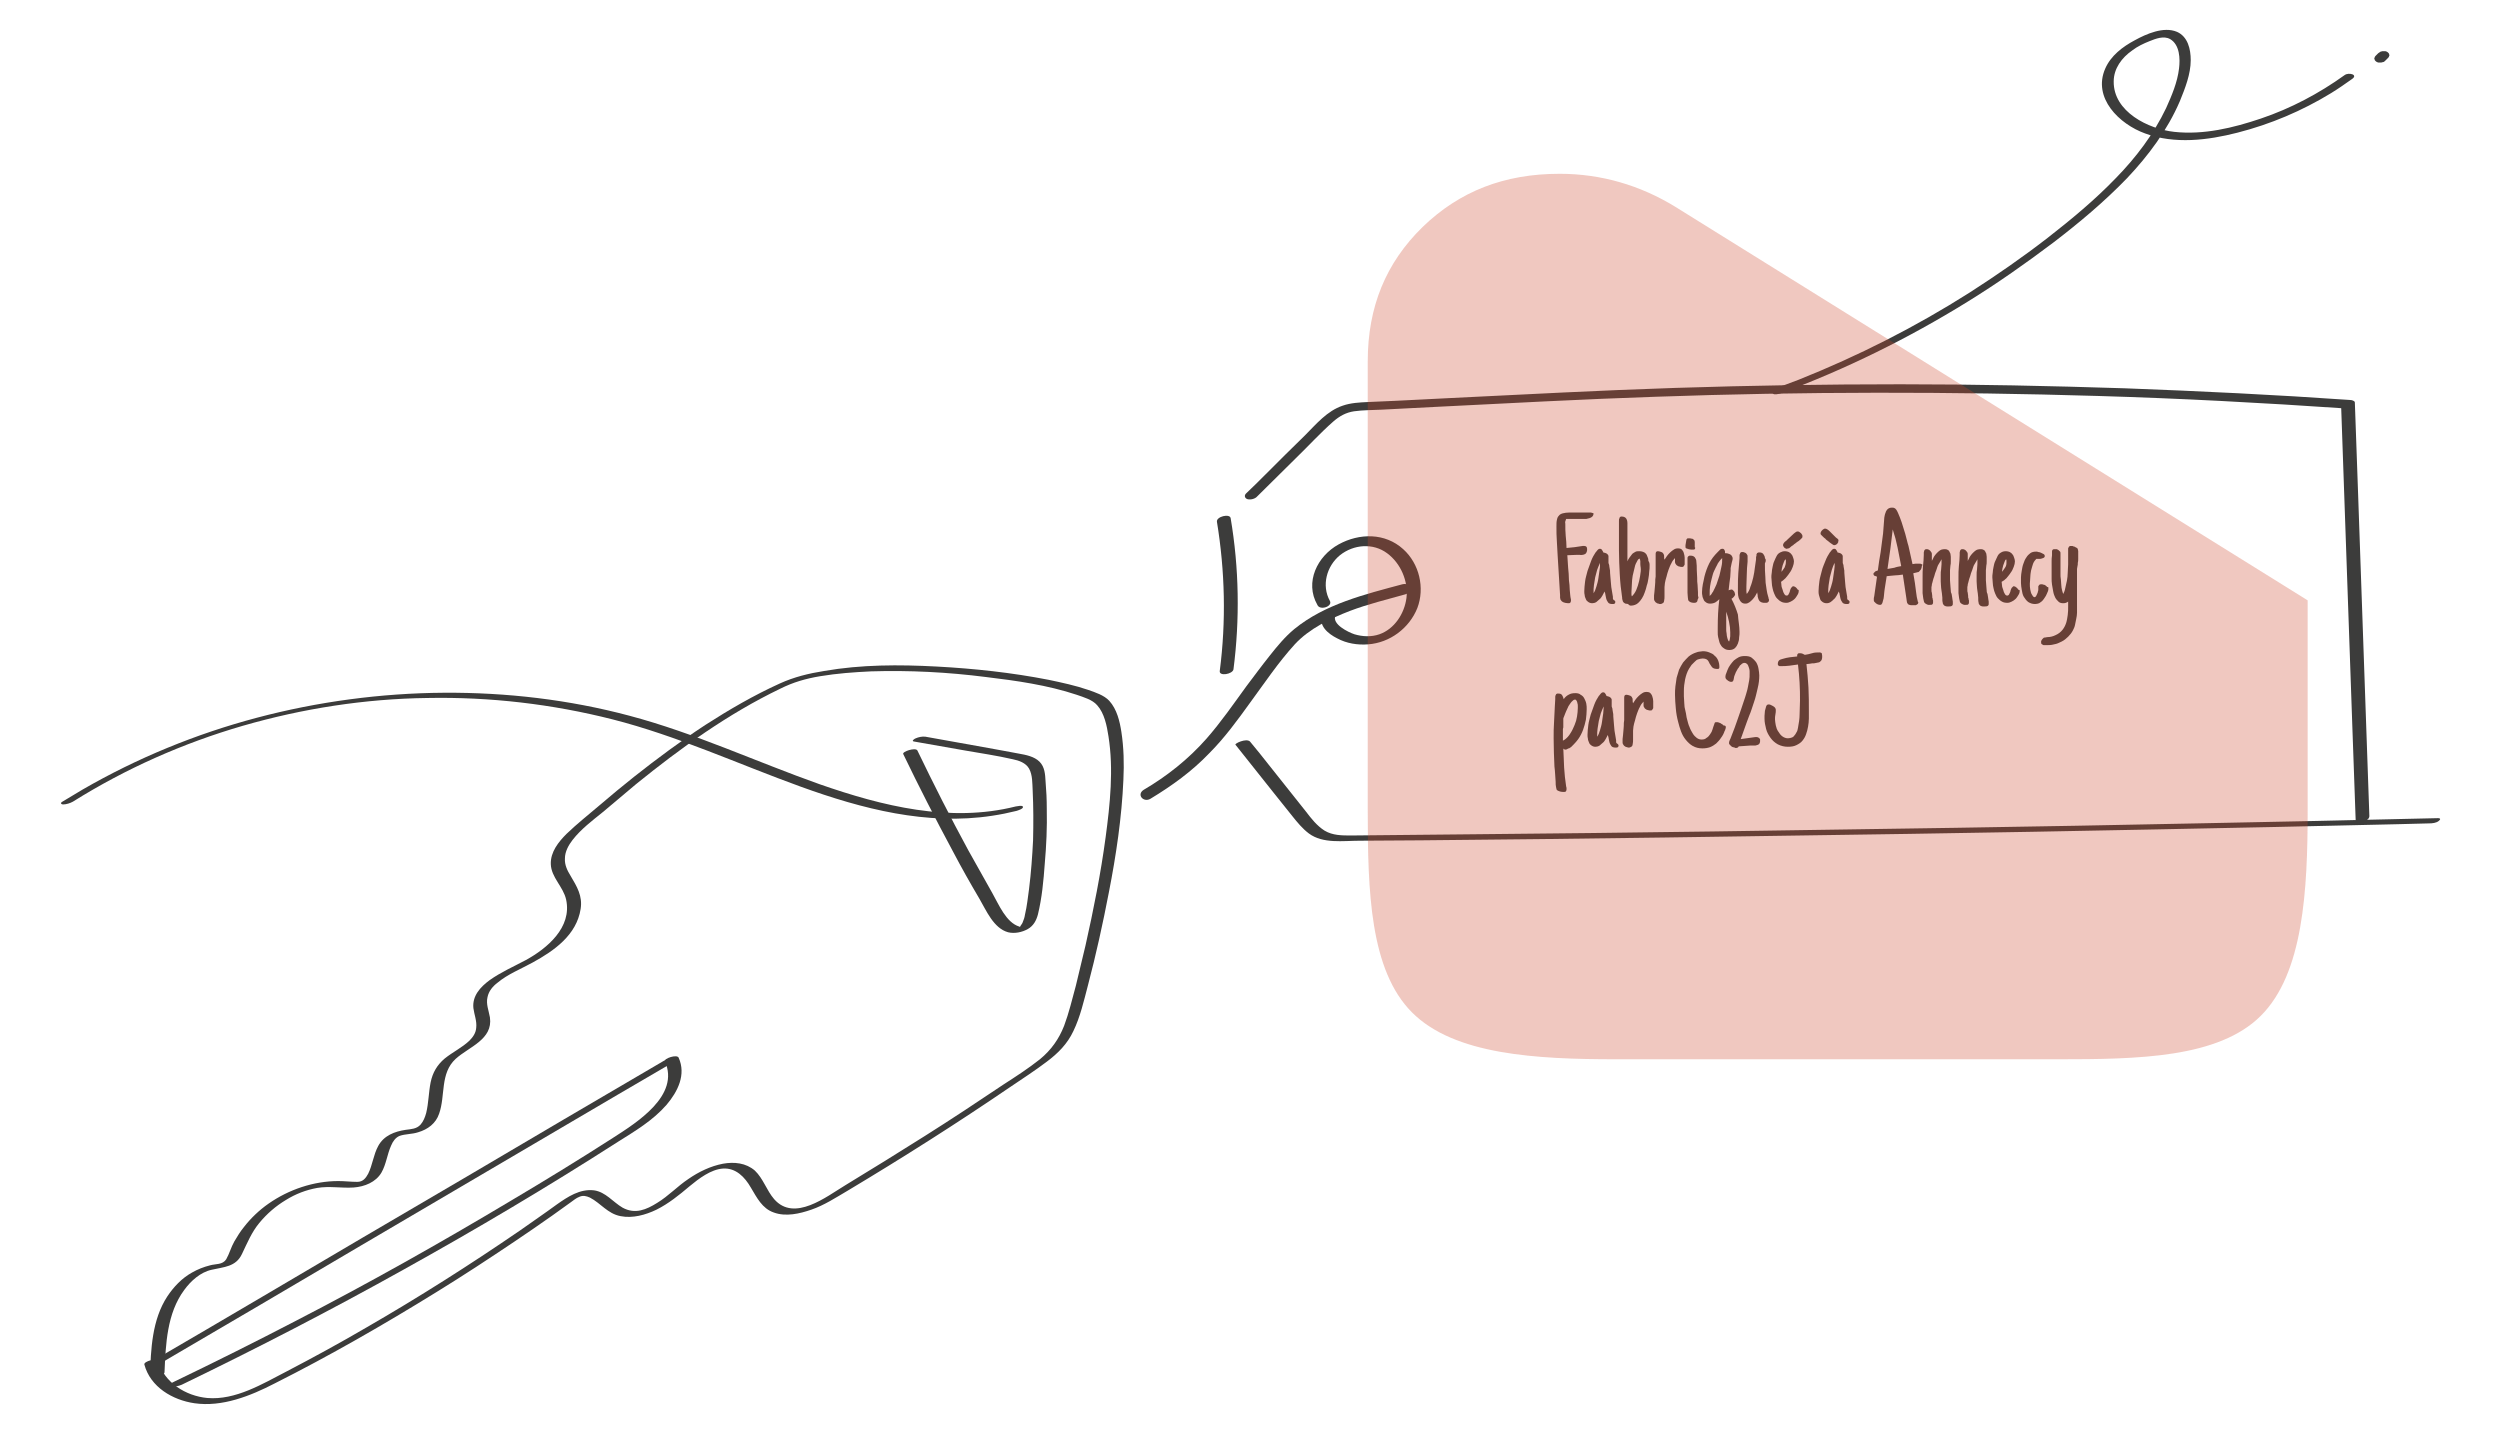 <?xml version="1.0" encoding="UTF-8"?> <svg xmlns="http://www.w3.org/2000/svg" xmlns:xlink="http://www.w3.org/1999/xlink" version="1.1" id="Calque_1" x="0px" y="0px" viewBox="0 0 620 359" style="enable-background:new 0 0 620 359;" xml:space="preserve"> <style type="text/css"> .st0{fill:#3C3C3B;} .st1{opacity:0.3;fill:#CC482E;enable-background:new ;} </style> <g> <path class="st0" d="M395.2,127.3c0,0.3-0.1,0.6-0.3,0.8c-0.2,0.2-0.4,0.3-0.7,0.4c-0.3,0.1-0.5,0.1-0.8,0.2c-0.3,0-0.6,0-0.8,0 c-0.5,0-1,0-1.4,0c-0.5,0-1,0-1.4,0c-0.2,0-0.5,0-0.7,0s-0.5,0-0.7,0c-0.1,0.2-0.1,0.4-0.2,0.6s0,0.4,0,0.6c0,1,0,2,0.1,3 s0.2,2,0.2,3c0.7-0.1,1.3-0.1,2-0.2c0.7-0.1,1.3-0.2,2-0.3c0.1,0,0.2,0,0.2,0c0.1,0,0.2,0,0.2,0c0.4,0,0.7,0.2,0.7,0.7 c0,0.1,0,0.3,0,0.4c0,0.1-0.1,0.3-0.1,0.4c-0.1,0.2-0.2,0.4-0.4,0.5s-0.4,0.2-0.6,0.2s-0.4,0.1-0.7,0c-0.2,0-0.4,0-0.6,0l-2.5,0.1 c0.1,1,0.1,2.1,0.2,3.1s0.2,2,0.2,3.1c0.1,0.8,0.2,1.6,0.2,2.4c0.1,0.8,0.1,1.6,0.3,2.4v0.3c0,0.2-0.1,0.4-0.2,0.5 s-0.3,0.1-0.5,0.1c-0.4,0-0.8-0.1-1.1-0.2c-0.2-0.1-0.4-0.2-0.5-0.3s-0.2-0.3-0.3-0.4c0-0.2-0.1-0.3-0.1-0.5s0-0.4,0-0.6 c-0.1-1.6-0.2-3.3-0.3-4.9c-0.1-1.6-0.2-3.3-0.3-4.9c-0.1-1.2-0.1-2.4-0.2-3.6s-0.1-2.4-0.1-3.6c0-0.6,0-1.2,0.1-1.6 c0.1-0.5,0.2-0.8,0.5-1.1c0.2-0.3,0.6-0.5,1-0.6s1-0.2,1.7-0.2s1.4,0,2.1,0s1.4,0,2.1,0c0.2,0,0.5,0,0.7,0s0.5,0,0.7,0.1 C395,127.2,395.1,127.3,395.2,127.3C395.1,127.1,395.2,127.2,395.2,127.3z"></path> <path class="st0" d="M400.6,149.3c0,0.2-0.1,0.4-0.2,0.4c-0.1,0.1-0.3,0.1-0.5,0.1c-0.5,0-0.9-0.1-1.1-0.4 c-0.2-0.3-0.4-0.6-0.5-1.1c0-0.2-0.1-0.3-0.1-0.5s-0.1-0.3-0.1-0.5c0-0.1,0-0.2-0.1-0.3c0-0.1,0-0.2-0.1-0.3 c-0.1,0.3-0.3,0.6-0.5,1c-0.2,0.3-0.4,0.7-0.7,0.9s-0.5,0.5-0.8,0.7s-0.7,0.3-1,0.3c-0.4,0-0.7-0.1-1-0.3s-0.5-0.4-0.6-0.7 s-0.3-0.6-0.3-1c-0.1-0.3-0.1-0.7-0.1-1c0-0.7,0.1-1.5,0.2-2.4s0.4-1.7,0.6-2.6c0.3-0.9,0.6-1.7,0.9-2.5s0.7-1.5,1.1-2.1l0,0 l0.1-0.1c0.1-0.2,0.3-0.3,0.4-0.5c0.2-0.2,0.3-0.3,0.6-0.3c0.2,0,0.4,0.1,0.5,0.3s0.3,0.4,0.3,0.6c0.3,0.1,0.5,0.1,0.7,0.2 s0.3,0.2,0.4,0.3s0.2,0.3,0.2,0.4c0,0.2,0,0.3,0,0.5c0,0.1,0,0.2,0,0.2s0,0.2,0,0.3s0,0.2,0,0.3s0,0.2,0,0.3s0,0.2,0.1,0.4 s0.1,0.4,0.1,0.5l0.1,0.6c0.1,0.3,0.1,0.7,0.1,1.1s0.1,0.8,0.1,1.2s0.1,0.8,0.1,1.2s0.1,0.7,0.1,1.1l0.4,2.4v0.3 c0,0.1,0,0.3,0.1,0.4C400.6,149,400.6,149.2,400.6,149.3z M396.8,139.9v-0.1c0,0,0-0.1,0-0.2c-0.2,0.5-0.5,1.1-0.7,1.7 c-0.2,0.6-0.3,1.3-0.5,1.9c-0.1,0.6-0.2,1.3-0.3,1.9c-0.1,0.6-0.1,1.3-0.1,1.8c0,0.1,0,0.1,0,0.1v0.1l0,0c0.3-0.4,0.5-0.9,0.7-1.6 s0.4-1.3,0.5-2.1s0.2-1.4,0.3-2.1C396.8,140.9,396.8,140.4,396.8,139.9z"></path> <path class="st0" d="M409.1,140.3c0,0.4,0,0.9-0.1,1.5c0,0.5-0.1,1.1-0.2,1.7c-0.1,0.6-0.2,1.2-0.4,1.7c-0.1,0.6-0.3,1.1-0.5,1.7 s-0.4,1-0.7,1.5s-0.6,0.8-0.9,1.1c-0.2,0.2-0.5,0.4-0.8,0.5s-0.6,0.2-1,0.2c-0.1,0-0.2,0-0.4-0.1s-0.2-0.1-0.3-0.3 c-0.2,0-0.5-0.1-0.7-0.1c-0.2-0.1-0.4-0.2-0.6-0.5c0-0.1-0.1-0.2-0.1-0.3s0-0.2-0.1-0.3c0-0.1,0-0.1,0-0.2s0-0.1,0-0.1 c-0.3-2-0.5-3.9-0.6-5.9s-0.2-3.9-0.2-5.9c0-0.2,0-0.5,0-0.9s0-0.9,0-1.5s0-1.1,0-1.7s0-1.2,0-1.7s0-1,0-1.4s0-0.6,0.1-0.7 c0-0.2,0.1-0.3,0.2-0.4c0.1-0.1,0.2-0.1,0.4-0.1c0.5,0,0.9,0.2,1.1,0.5s0.3,0.7,0.3,1.2v4.2c0,0.5,0,1,0,1.4s0,0.8,0,1.2 s0,0.8,0,1.2s0,0.9,0,1.4c0.1-0.3,0.3-0.6,0.5-0.9c0.2-0.3,0.4-0.5,0.6-0.8s0.5-0.4,0.8-0.6s0.6-0.2,1-0.2c0.5,0,0.9,0.1,1.3,0.3 c0.3,0.2,0.6,0.5,0.7,0.9c0.2,0.4,0.3,0.7,0.3,1.2C409.1,139.5,409.1,139.9,409.1,140.3z M406.8,139.9c0-0.2,0-0.5,0-0.7 c0-0.3-0.1-0.5-0.2-0.7c-0.1,0.1-0.2,0.2-0.3,0.2c-0.1,0.1-0.1,0.2-0.2,0.3l0,0l0,0c-0.3,0.5-0.6,1.1-0.7,1.7 c-0.2,0.7-0.3,1.4-0.5,2.1c-0.1,0.7-0.2,1.4-0.2,2.1c0,0.7-0.1,1.3-0.1,1.9c0,0.1,0,0.3,0,0.5s0,0.4,0.1,0.6 c0.4-0.4,0.8-0.9,1.1-1.6c0.3-0.7,0.5-1.4,0.7-2.2s0.3-1.6,0.4-2.4S406.8,140.5,406.8,139.9z"></path> <path class="st0" d="M411.8,149.8c-0.2,0-0.3,0-0.5-0.1c-0.2,0-0.4-0.1-0.5-0.2c-0.2-0.1-0.3-0.2-0.4-0.4c-0.1-0.1-0.2-0.3-0.2-0.5 c0-0.3,0-0.6,0-0.9c0-0.3,0.1-0.6,0.1-0.9l0,0l0.1-1.1c0-0.4,0.1-0.8,0.1-1.3s0-0.9,0.1-1.4c0-0.5,0-1,0-1.4c0-0.5,0-0.9,0-1.3 c0-0.2,0-0.5,0-0.7s0-0.5,0-0.7s0-0.4,0-0.7s0-0.5,0-0.7s0-0.4,0.1-0.6c0.1-0.1,0.2-0.2,0.5-0.2c0.2,0,0.5,0.1,0.8,0.2 s0.5,0.3,0.6,0.6l0,0c0.1,0.1,0.1,0.3,0.1,0.6s0,0.5,0.1,0.7c0.2-0.3,0.4-0.6,0.6-0.9c0.2-0.3,0.5-0.6,0.8-0.9 c0.3-0.3,0.6-0.5,0.9-0.7s0.6-0.3,1-0.3c0.5,0,0.8,0.1,1,0.3s0.4,0.5,0.5,0.9s0.2,0.7,0.2,1.1c0,0.4,0,0.7,0,1.1v0.1 c0,0.1,0,0.3,0,0.4c0,0.1,0,0.2-0.1,0.3s-0.1,0.2-0.2,0.3s-0.2,0.1-0.4,0.1c-0.2,0-0.4,0-0.6-0.1c-0.2,0-0.4-0.1-0.5-0.2 c-0.2-0.1-0.3-0.2-0.4-0.4c-0.1-0.1-0.2-0.3-0.2-0.5c0-0.1,0-0.2,0-0.3s0-0.2,0-0.3s0-0.1,0-0.2c0-0.1,0-0.2,0-0.2 c-0.3,0.3-0.7,0.8-0.9,1.3c-0.3,0.5-0.5,1.1-0.7,1.6c-0.2,0.6-0.4,1.2-0.5,1.7c-0.2,0.6-0.3,1.1-0.4,1.6l0,0c0,0.3-0.1,0.7-0.1,1 s0,0.7,0,1c0,0.4,0,0.8,0,1.2s0,0.8-0.1,1.2c0,0.2-0.1,0.4-0.2,0.5S412,149.8,411.8,149.8z"></path> <path class="st0" d="M420.4,135.8c0,0.2,0,0.3-0.1,0.4c-0.1,0.1-0.2,0.1-0.4,0.1c-0.1,0-0.2,0-0.5,0s-0.4-0.1-0.6-0.1 c-0.2-0.1-0.4-0.1-0.6-0.2c-0.2-0.1-0.2-0.2-0.2-0.4c0,0,0-0.2,0-0.4s0.1-0.4,0.1-0.6s0.1-0.4,0.1-0.6c0-0.2,0.1-0.3,0.1-0.3l0,0 c0.1-0.1,0.1-0.1,0.2-0.2c0.1,0,0.2,0,0.2,0c0.1,0,0.2,0,0.4,0c0.2,0,0.3,0.1,0.5,0.1s0.3,0.1,0.4,0.2c0.1,0.1,0.2,0.2,0.2,0.2 c0,0.1,0.1,0.2,0.1,0.4c0,0.1,0,0.3,0,0.4c0,0,0,0.1,0,0.2s0,0.1,0,0.1c0,0.1,0,0.1,0,0.2s0,0.1,0,0.2s0,0.1,0,0.2 S420.4,135.7,420.4,135.8z M421,148.8c0,0.2-0.1,0.4-0.2,0.5s-0.3,0.2-0.5,0.2c-0.1,0-0.3,0-0.4,0c-0.2,0-0.3-0.1-0.5-0.1 c-0.2-0.1-0.3-0.1-0.4-0.2c-0.1-0.1-0.2-0.2-0.3-0.3c0-0.1-0.1-0.3-0.1-0.6s-0.1-0.8-0.1-1.3s0-1.1,0-1.7c0-0.6,0-1.2,0-1.9 s0-1.2,0-1.8s0-1.1,0-1.6v-1.3c0-0.1,0-0.2,0-0.3s0-0.2,0.1-0.3c0-0.1,0.1-0.1,0.2-0.2c0.1-0.1,0.2-0.1,0.4-0.1 c0.5,0,0.8,0.1,1.1,0.4c0.2,0.3,0.4,0.6,0.4,1.1c0.1,0.7,0.1,1.3,0.1,2s0.1,1.3,0.1,2c0,0.6,0,1.2,0.1,1.8c0,0.6,0.1,1.2,0.1,1.8 c0,0.1,0,0.2,0,0.3s0,0.2,0,0.3c0,0.2,0,0.4,0.1,0.6S421,148.6,421,148.8z"></path> <path class="st0" d="M431.4,156.7c0,0.4,0,0.9-0.1,1.4c0,0.5-0.1,1-0.3,1.5s-0.4,0.8-0.7,1.1c-0.3,0.3-0.8,0.5-1.4,0.5 c-0.5,0-0.9-0.1-1.2-0.3c-0.3-0.2-0.6-0.4-0.8-0.7s-0.4-0.6-0.5-1s-0.2-0.8-0.3-1.2c-0.1-0.4-0.1-0.8-0.1-1.2s0-0.8,0-1.1 c0-2.4,0.1-4.8,0.4-7.1c-0.3,0.3-0.7,0.6-1,0.8c-0.4,0.2-0.8,0.3-1.3,0.3c-0.4,0-0.7-0.1-1-0.3s-0.5-0.4-0.6-0.7s-0.3-0.6-0.3-0.9 c-0.1-0.3-0.1-0.7-0.1-1c0-0.6,0.1-1.3,0.2-1.9c0.1-0.6,0.3-1.2,0.4-1.9c0.3-1.2,0.7-2.3,1.2-3.3s1.2-1.9,2.1-2.8l0.1-0.1l0,0 c0.2-0.2,0.3-0.3,0.5-0.5s0.4-0.2,0.6-0.2c0.1,0,0.2,0,0.3,0.1c0.1,0.1,0.2,0.2,0.2,0.3c0.1,0.1,0.1,0.2,0.1,0.3s0,0.2,0,0.4h0.1 c0,0,0,0,0.1,0c0.2,0,0.4,0,0.6,0.1s0.4,0.1,0.5,0.2c0.2,0.1,0.3,0.2,0.4,0.4s0.2,0.3,0.2,0.5s0,0.4-0.1,0.7 c-0.1,0.2-0.1,0.5-0.2,0.8c0,0.2-0.1,0.3-0.1,0.5s-0.1,0.3-0.1,0.5c0,0.1,0,0.2,0,0.3s0,0.2,0,0.3c0,0.5-0.1,1-0.1,1.6 c-0.1,0.5-0.1,1-0.2,1.5c0,0.3-0.1,0.6-0.1,0.9c0,0.3-0.1,0.6-0.1,0.9c0.1-0.1,0.2-0.1,0.3-0.1c0.1,0,0.2-0.1,0.3-0.1 c0.1,0,0.3,0,0.4,0.1s0.2,0.2,0.3,0.3c0.1,0.1,0.2,0.3,0.2,0.4c0,0.1,0.1,0.3,0.1,0.4c0,0.1,0,0.2-0.1,0.3s-0.1,0.2-0.2,0.3 s-0.2,0.2-0.3,0.3c-0.1,0.1-0.2,0.1-0.3,0.2c0.7,1.3,1.2,2.6,1.6,3.9C431.1,153.9,431.4,155.3,431.4,156.7z M427.1,138.5v-0.1 l-0.1,0.1c-0.2,0.2-0.4,0.4-0.6,0.7s-0.4,0.5-0.5,0.8c-0.3,0.5-0.5,1-0.8,1.6s-0.4,1.2-0.6,1.9s-0.3,1.3-0.4,1.9 c-0.1,0.6-0.1,1.2-0.1,1.8c0,0.1,0,0.2,0,0.3s0,0.2,0,0.3c0.1-0.1,0.3-0.3,0.4-0.4c0.1-0.2,0.2-0.3,0.3-0.5l0,0l0.1-0.1 c0.3-0.6,0.6-1.2,0.9-1.9c0.2-0.7,0.5-1.4,0.7-2.1c0.2-0.7,0.3-1.4,0.5-2.2S427.1,139.2,427.1,138.5z M429.1,156.8 c0-0.8-0.1-1.7-0.3-2.6c-0.2-0.9-0.4-1.7-0.7-2.5c0,0.4,0,0.8,0,1.2s0,0.8,0,1.2v0.9c0,0.2,0,0.5,0,0.9s0,0.8,0.1,1.2 c0,0.4,0.1,0.8,0.2,1.2s0.2,0.6,0.4,0.8c0.1-0.1,0.1-0.3,0.2-0.6c0-0.2,0.1-0.5,0.1-0.7s0-0.5,0-0.7 C429.1,157.1,429.1,157,429.1,156.8z"></path> <path class="st0" d="M437.9,138.8c0,0.1,0,0.2,0,0.3s0,0.2-0.1,0.3c0,0.1,0,0.2-0.1,0.3c0,0.1,0,0.2,0,0.3c0,1,0,2,0.1,3 c0,1,0.1,2,0.3,3.1c0.1,0.4,0.1,0.8,0.2,1.1s0.2,0.7,0.3,1.1v0.1l0,0c0,0.1,0.1,0.2,0.1,0.2c0,0.1,0,0.2,0,0.3s0,0.2-0.1,0.3 s-0.1,0.1-0.2,0.2c-0.1,0-0.2,0.1-0.3,0.1c-0.1,0-0.2,0-0.3,0c-0.4,0-0.6,0-0.9-0.1c-0.2-0.1-0.4-0.2-0.5-0.3s-0.2-0.3-0.3-0.5 c-0.1-0.2-0.1-0.4-0.2-0.7v-0.3c0-0.2-0.1-0.3-0.1-0.5c0-0.1,0-0.1,0-0.1s0,0,0-0.1c-0.2,0.3-0.3,0.6-0.5,0.9 c-0.2,0.3-0.4,0.6-0.7,0.9c-0.3,0.3-0.5,0.5-0.8,0.7s-0.6,0.3-0.9,0.3c-0.5,0-0.8-0.1-1.1-0.4c-0.3-0.3-0.4-0.6-0.6-1 c-0.1-0.4-0.2-0.8-0.2-1.3c0-0.4,0-0.8,0-1.2c0-1.2,0-2.5,0.1-3.7s0.2-2.4,0.3-3.7v-0.1c0-0.1,0-0.1,0-0.1c0-0.2,0-0.3,0-0.4 c0-0.1,0-0.3,0.1-0.4l0,0c0-0.2,0.1-0.3,0.2-0.4c0.1-0.1,0.2-0.1,0.4-0.1c0.2,0,0.3,0,0.5,0.1s0.3,0.1,0.4,0.2 c0.1,0.1,0.2,0.2,0.3,0.4c0.1,0.1,0.1,0.3,0.1,0.5c0,0.1,0,0.2,0,0.3s0,0.2,0,0.3s0,0.2,0,0.3s0,0.2,0,0.3c-0.1,1-0.2,2.1-0.2,3.1 s-0.1,2.1-0.1,3.1c0,0.3,0,0.6,0,0.9c0,0.3,0,0.6,0.1,0.9c0.4-0.5,0.7-1,0.9-1.8c0.3-0.7,0.5-1.5,0.7-2.3s0.3-1.6,0.4-2.4 c0.1-0.8,0.2-1.5,0.3-2.1v-0.1v-0.1c0-0.1,0-0.2,0-0.3s0-0.2,0.1-0.3c0-0.1,0-0.2,0-0.3s0-0.2,0.1-0.3c0-0.1,0.1-0.2,0.2-0.2 c0.1-0.1,0.2-0.1,0.4-0.1c0.4,0,0.8,0.1,1,0.4c0.2,0.3,0.4,0.6,0.4,1c0.1,0.1,0.1,0.2,0.1,0.3C437.9,138.6,437.9,138.7,437.9,138.8 z"></path> <path class="st0" d="M446.1,146.5c0,0.3-0.1,0.7-0.3,1c-0.2,0.3-0.4,0.7-0.7,1s-0.6,0.5-1,0.7s-0.7,0.3-1.1,0.3 c-0.5,0-1-0.1-1.3-0.3c-0.4-0.2-0.7-0.5-1-0.8s-0.5-0.7-0.7-1.2c-0.2-0.4-0.3-0.9-0.4-1.3c-0.1-0.5-0.2-0.9-0.2-1.4 s-0.1-0.9-0.1-1.3c0-0.3,0-0.7,0.1-1.2c0-0.4,0.1-0.9,0.2-1.4s0.2-1,0.4-1.4c0.2-0.5,0.4-0.9,0.6-1.3c0.2-0.4,0.5-0.7,0.9-0.9 s0.7-0.3,1.2-0.3c0.3,0,0.7,0.1,0.9,0.2s0.5,0.3,0.7,0.6c0.2,0.2,0.3,0.5,0.4,0.8s0.2,0.6,0.2,0.9c0,0.4-0.1,0.9-0.3,1.4 c-0.2,0.5-0.4,1-0.8,1.5c-0.3,0.5-0.7,0.9-1,1.3c-0.4,0.4-0.8,0.7-1.1,0.9c0,0.2,0.1,0.5,0.1,0.9s0.2,0.7,0.3,1.1 c0.1,0.4,0.2,0.7,0.4,1c0.2,0.3,0.3,0.4,0.6,0.4c0.1,0,0.2,0,0.3-0.1c0.1-0.1,0.2-0.2,0.2-0.3c0.1-0.1,0.1-0.2,0.2-0.4 s0.1-0.3,0.1-0.4l0.1-0.2v-0.1l0,0c0.1-0.1,0.1-0.3,0.2-0.4c0.1-0.1,0.2-0.2,0.3-0.3l0,0l0.1-0.1h0.1c0.1,0,0.2,0,0.4,0.1 s0.3,0.2,0.4,0.3s0.2,0.2,0.3,0.4C446.1,146.3,446.1,146.4,446.1,146.5z M442.9,139.3c0-0.1,0-0.2,0-0.3s0-0.2-0.1-0.3 c-0.2,0.2-0.3,0.4-0.4,0.7s-0.2,0.5-0.3,0.8s-0.1,0.6-0.2,0.8c0,0.3-0.1,0.5-0.1,0.8c0.3-0.3,0.5-0.7,0.8-1.1 C442.8,140.2,442.9,139.8,442.9,139.3z M442.2,135.2c0-0.1,0-0.2,0.1-0.4c0.1-0.1,0.2-0.3,0.3-0.4c0.1-0.1,0.3-0.2,0.4-0.3 s0.2-0.2,0.3-0.3l1.6-1.5c0.1-0.1,0.3-0.2,0.4-0.3s0.3-0.2,0.5-0.2c0.1,0,0.2,0,0.4,0.1c0.1,0.1,0.3,0.2,0.4,0.3s0.2,0.2,0.3,0.4 c0.1,0.1,0.1,0.3,0.1,0.4c0,0,0,0,0,0.1c0,0,0,0,0,0.1s-0.1,0.2-0.2,0.3s-0.2,0.2-0.3,0.3c-0.3,0.3-0.6,0.5-0.8,0.6 c-0.2,0.1-0.3,0.3-0.5,0.4s-0.3,0.2-0.5,0.4c-0.2,0.1-0.5,0.3-0.8,0.6c-0.1,0.1-0.2,0.2-0.4,0.2s-0.2,0.1-0.4,0.1 c-0.1,0-0.2,0-0.3-0.1c-0.1,0-0.2-0.1-0.3-0.2c-0.1-0.1-0.2-0.2-0.2-0.3C442.2,135.4,442.2,135.3,442.2,135.2z"></path> <path class="st0" d="M458.7,149.3c0,0.2-0.1,0.4-0.2,0.4c-0.1,0.1-0.3,0.1-0.5,0.1c-0.5,0-0.9-0.1-1.1-0.4s-0.4-0.6-0.5-1.1 c0-0.2-0.1-0.3-0.1-0.5s-0.1-0.3-0.1-0.5c0-0.1,0-0.2-0.1-0.3c0-0.1,0-0.2-0.1-0.3c-0.1,0.3-0.3,0.6-0.5,1 c-0.2,0.3-0.4,0.7-0.7,0.9c-0.3,0.3-0.5,0.5-0.8,0.7s-0.6,0.3-1,0.3s-0.7-0.1-1-0.3s-0.5-0.4-0.6-0.7s-0.2-0.6-0.3-1 c-0.1-0.3-0.1-0.7-0.1-1c0-0.7,0.1-1.5,0.2-2.4s0.4-1.7,0.6-2.6s0.6-1.7,0.9-2.5s0.7-1.5,1.1-2.1l0,0l0.1-0.1 c0.1-0.2,0.3-0.3,0.4-0.5c0.2-0.2,0.3-0.3,0.6-0.3c0.2,0,0.4,0.1,0.5,0.3s0.3,0.4,0.3,0.6c0.3,0.1,0.5,0.1,0.7,0.2 c0.2,0.1,0.3,0.2,0.4,0.3s0.2,0.3,0.2,0.4c0,0.2,0,0.3,0,0.5c0,0.1,0,0.2,0,0.2s0,0.2,0,0.3s0,0.2,0,0.3s0,0.2,0,0.3s0,0.2,0.1,0.4 s0.1,0.4,0.1,0.5l0.1,0.6c0.1,0.3,0.1,0.7,0.1,1.1s0.1,0.8,0.1,1.2s0.1,0.8,0.1,1.2s0.1,0.7,0.1,1.1l0.4,2.4v0.3 c0,0.1,0,0.3,0.1,0.4C458.7,149,458.7,149.2,458.7,149.3z M455.9,134.3c0,0.1,0,0.2-0.1,0.3s-0.1,0.2-0.2,0.3s-0.2,0.1-0.3,0.2 c-0.1,0-0.2,0.1-0.3,0.1c-0.1,0-0.3,0-0.4-0.1s-0.2-0.1-0.3-0.2c-0.3-0.2-0.6-0.4-0.8-0.6s-0.3-0.2-0.4-0.3s-0.3-0.2-0.4-0.4 c-0.2-0.1-0.4-0.3-0.7-0.6c-0.1-0.1-0.2-0.2-0.3-0.3c-0.1-0.1-0.2-0.2-0.2-0.3v-0.1c0-0.1,0-0.2,0.1-0.4s0.2-0.3,0.3-0.4 s0.2-0.2,0.4-0.3c0.1-0.1,0.3-0.1,0.4-0.1c0.2,0,0.3,0.1,0.5,0.2c0.1,0.1,0.3,0.2,0.4,0.3l1.4,1.4c0.1,0.1,0.2,0.2,0.3,0.3 c0.1,0.1,0.3,0.2,0.4,0.3s0.2,0.2,0.3,0.4C455.8,134.1,455.9,134.2,455.9,134.3z M455,139.9v-0.1c0,0,0-0.1,0-0.2 c-0.3,0.5-0.5,1.1-0.7,1.7c-0.2,0.6-0.3,1.3-0.5,1.9c-0.1,0.6-0.2,1.3-0.3,1.9c-0.1,0.6-0.1,1.3-0.1,1.8c0,0.1,0,0.1,0,0.1v0.1l0,0 c0.3-0.4,0.5-0.9,0.7-1.6c0.2-0.7,0.4-1.3,0.5-2.1c0.1-0.7,0.2-1.4,0.3-2.1S455,140.4,455,139.9z"></path> <path class="st0" d="M476.6,140.5c0,0.2-0.1,0.5-0.2,0.7c-0.2,0.2-0.3,0.4-0.5,0.6c-0.1,0-0.1,0.1-0.3,0.1c-0.1,0-0.3,0.1-0.4,0.1 s-0.3,0.1-0.4,0.1s-0.2,0-0.3,0.1l0.4,2.4c0.1,0.8,0.2,1.5,0.3,2.3s0.2,1.5,0.4,2.2c0,0.1,0,0.1,0.1,0.2s0,0.1,0,0.2 c0,0.1,0,0.2-0.1,0.3s-0.2,0.1-0.3,0.2s-0.2,0.1-0.4,0.1c-0.1,0-0.3,0-0.4,0h-0.2c-0.3,0-0.6,0-0.8-0.1c-0.2-0.1-0.3-0.1-0.4-0.3 c-0.1-0.1-0.2-0.3-0.2-0.5s-0.1-0.4-0.1-0.7c-0.3-2-0.6-4-0.9-6c-0.7,0.1-1.4,0.2-2,0.2c-0.7,0.1-1.4,0.1-2,0.2l-0.5,3.2 c0,0.2-0.1,0.5-0.1,0.8s-0.1,0.7-0.1,1s-0.1,0.7-0.2,1s-0.1,0.5-0.2,0.7c-0.1,0.1-0.1,0.2-0.2,0.3s-0.2,0.1-0.3,0.1 c-0.2,0-0.4,0-0.6-0.1s-0.4-0.2-0.5-0.3s-0.3-0.3-0.4-0.4s-0.1-0.4-0.1-0.6s0-0.4,0.1-0.7c0-0.2,0.1-0.4,0.1-0.7 c0.1-0.7,0.2-1.4,0.3-2.1c0.1-0.7,0.2-1.4,0.3-2.1c-0.1,0-0.2,0-0.3-0.1c-0.1,0-0.2-0.1-0.3-0.1c-0.1,0-0.2-0.1-0.2-0.2 s-0.1-0.1-0.1-0.2c0-0.1,0-0.2,0.1-0.3s0.2-0.2,0.3-0.3c0.1-0.1,0.2-0.2,0.4-0.2c0.1-0.1,0.2-0.1,0.3-0.1c0.2-1.5,0.4-3,0.7-4.6 c0.2-1.5,0.4-3,0.6-4.6c0-0.4,0.1-0.8,0.1-1.3c0-0.4,0.1-0.8,0.1-1.3c0-0.4,0.1-0.8,0.1-1.3c0.1-0.4,0.1-0.8,0.3-1.2 c0.1-0.4,0.3-0.7,0.5-0.9c0.2-0.2,0.6-0.4,1-0.4c0.1,0,0.3,0,0.4,0s0.2,0.1,0.3,0.1c0.3,0.1,0.6,0.5,0.9,1.2s0.6,1.4,0.9,2.3 s0.6,1.9,0.9,2.9s0.5,2.1,0.8,3c0.2,1,0.4,1.9,0.6,2.7s0.3,1.4,0.4,1.8c0.2,0,0.5-0.1,0.7-0.1s0.5,0,0.7,0c0.1,0,0.2,0,0.4,0 c0.1,0,0.3,0,0.4,0.1c0.1,0,0.2,0.1,0.3,0.2C476.6,140.3,476.6,140.4,476.6,140.5z M471.5,140.4c-0.3-1.5-0.6-3.1-0.9-4.6 s-0.7-3-1.2-4.5c-0.2,1.6-0.4,3.3-0.6,4.9c-0.2,1.6-0.5,3.2-0.7,4.9c0.6-0.1,1.2-0.2,1.7-0.3C470.3,140.6,470.9,140.5,471.5,140.4z "></path> <path class="st0" d="M479.4,149.4c0,0.3-0.1,0.4-0.2,0.5s-0.3,0.1-0.5,0.1s-0.4,0-0.5,0s-0.3-0.1-0.5-0.2c-0.2-0.1-0.3-0.2-0.4-0.3 s-0.2-0.3-0.2-0.5c-0.2-0.7-0.2-1.3-0.3-1.9c0-0.6,0-1.3,0-1.9v-2c0-0.9,0-1.9,0.1-2.8c0.1-1,0.2-1.9,0.2-2.8v-0.1v-0.1 c0-0.1,0-0.3,0-0.4c0-0.1,0.1-0.3,0.1-0.4c0-0.1,0.1-0.2,0.2-0.3s0.2-0.1,0.4-0.1c0.2,0,0.3,0,0.5,0.1s0.3,0.2,0.4,0.3 s0.2,0.3,0.3,0.4c0.1,0.2,0.1,0.3,0.1,0.5s0,0.4,0,0.6s0,0.4,0,0.6c0,0.1,0,0.1,0,0.2c0,0.1,0,0.1,0,0.2c0.2-0.3,0.3-0.6,0.5-1 c0.2-0.3,0.4-0.6,0.7-0.9c0.3-0.3,0.5-0.5,0.8-0.7s0.7-0.3,1-0.3s0.6,0,0.8,0.1s0.4,0.2,0.5,0.4s0.2,0.4,0.3,0.6 c0,0.2,0.1,0.5,0.1,0.8c0,0.4,0,0.7,0,1.1c0,0.4,0,0.7-0.1,1.1c0,0.4-0.1,0.8-0.1,1.1c0,0.4,0,0.7,0,1.1c0,0.5,0,0.9,0,1.4 s0.1,0.9,0.1,1.4c0,0.4,0.1,0.8,0.1,1.2s0.1,0.6,0.2,0.8c0,0.2,0.1,0.4,0.1,0.6c0,0.2,0.1,0.4,0.1,0.7c0,0.2,0.1,0.4,0.1,0.6 c0,0.2,0,0.4,0,0.6c0,0.2-0.1,0.4-0.3,0.5c-0.2,0.1-0.4,0.1-0.6,0.1s-0.4,0-0.6,0s-0.4-0.1-0.6-0.2c-0.2-0.2-0.4-0.4-0.4-0.7 c-0.1-0.3-0.1-0.6-0.1-0.9v-0.4c0-0.3-0.1-0.6-0.1-1c-0.1-0.4-0.1-0.9-0.2-1.4c0-0.5-0.1-1-0.1-1.6c0-0.5,0-1.1,0-1.6 s0-0.9,0.1-1.4c0-0.4,0.1-0.9,0.1-1.3c0-0.2,0-0.4,0-0.6c0-0.1,0-0.3,0-0.6c-0.2,0.3-0.4,0.8-0.7,1.2s-0.4,1-0.6,1.5 s-0.4,1-0.5,1.5c-0.2,0.5-0.3,0.9-0.4,1.3l-0.1,0.4c-0.1,0.2-0.1,0.3-0.1,0.5s-0.1,0.3-0.1,0.5s0,0.4,0,0.7s0,0.5,0.1,0.7 c0,0.3,0.1,0.5,0.1,0.8c0,0,0,0.1,0,0.2c0,0.1,0,0.3,0.1,0.4c0,0.2,0,0.3,0.1,0.5C479.4,149.1,479.4,149.3,479.4,149.4z"></path> <path class="st0" d="M488.3,149.4c0,0.3-0.1,0.4-0.2,0.5s-0.3,0.1-0.5,0.1s-0.4,0-0.5,0s-0.3-0.1-0.5-0.2c-0.2-0.1-0.3-0.2-0.4-0.3 s-0.2-0.3-0.2-0.5c-0.2-0.7-0.2-1.3-0.3-1.9c0-0.6,0-1.3,0-1.9v-2c0-0.9,0-1.9,0.1-2.8c0.1-1,0.2-1.9,0.2-2.8v-0.1v-0.1 c0-0.1,0-0.3,0-0.4c0-0.1,0.1-0.3,0.1-0.4c0-0.1,0.1-0.2,0.2-0.3s0.2-0.1,0.4-0.1c0.2,0,0.3,0,0.5,0.1s0.3,0.2,0.4,0.3 s0.2,0.3,0.3,0.4c0.1,0.2,0.1,0.3,0.1,0.5s0,0.4,0,0.6s0,0.4,0,0.6c0,0.1,0,0.1,0,0.2c0,0.1,0,0.1,0,0.2c0.2-0.3,0.3-0.6,0.5-1 c0.2-0.3,0.4-0.6,0.7-0.9c0.3-0.3,0.5-0.5,0.8-0.7s0.7-0.3,1-0.3s0.6,0,0.8,0.1s0.4,0.2,0.5,0.4s0.2,0.4,0.3,0.6 c0,0.2,0.1,0.5,0.1,0.8c0,0.4,0,0.7,0,1.1c0,0.4,0,0.7-0.1,1.1c0,0.4-0.1,0.8-0.1,1.1c0,0.4,0,0.7,0,1.1c0,0.5,0,0.9,0,1.4 s0.1,0.9,0.1,1.4c0,0.4,0.1,0.8,0.1,1.2s0.1,0.6,0.2,0.8c0,0.2,0.1,0.4,0.1,0.6c0,0.2,0.1,0.4,0.1,0.7c0,0.2,0.1,0.4,0.1,0.6 c0,0.2,0,0.4,0,0.6c0,0.2-0.1,0.4-0.3,0.5c-0.2,0.1-0.4,0.1-0.6,0.1s-0.4,0-0.6,0s-0.4-0.1-0.6-0.2c-0.2-0.2-0.4-0.4-0.4-0.7 c-0.1-0.3-0.1-0.6-0.1-0.9v-0.4c0-0.3-0.1-0.6-0.1-1c-0.1-0.4-0.1-0.9-0.2-1.4c0-0.5-0.1-1-0.1-1.6c0-0.5,0-1.1,0-1.6 s0-0.9,0.1-1.4c0-0.4,0.1-0.9,0.1-1.3c0-0.2,0-0.4,0-0.6c0-0.1,0-0.3,0-0.6c-0.2,0.3-0.4,0.8-0.7,1.2s-0.4,1-0.6,1.5 s-0.4,1-0.5,1.5c-0.2,0.5-0.3,0.9-0.4,1.3l-0.1,0.4c-0.1,0.2-0.1,0.3-0.1,0.5s-0.1,0.3-0.1,0.5s0,0.4,0,0.7s0,0.5,0.1,0.7 c0,0.3,0.1,0.5,0.1,0.8c0,0,0,0.1,0,0.2c0,0.1,0,0.3,0.1,0.4c0,0.2,0,0.3,0.1,0.5C488.3,149.1,488.3,149.3,488.3,149.4z"></path> <path class="st0" d="M500.9,146.5c0,0.3-0.1,0.7-0.3,1c-0.2,0.3-0.4,0.7-0.7,1c-0.3,0.3-0.6,0.5-1,0.7s-0.7,0.3-1.1,0.3 c-0.5,0-1-0.1-1.3-0.3c-0.4-0.2-0.7-0.5-1-0.8s-0.5-0.7-0.7-1.2c-0.2-0.4-0.3-0.9-0.4-1.3c-0.1-0.5-0.2-0.9-0.2-1.4 s-0.1-0.9-0.1-1.3c0-0.3,0-0.7,0.1-1.2c0-0.4,0.1-0.9,0.2-1.4s0.2-1,0.4-1.4s0.4-0.9,0.6-1.3c0.2-0.4,0.5-0.7,0.9-0.9 c0.3-0.2,0.7-0.3,1.2-0.3c0.3,0,0.7,0.1,0.9,0.2s0.5,0.3,0.7,0.6c0.2,0.2,0.3,0.5,0.4,0.8s0.2,0.6,0.2,0.9c0,0.4-0.1,0.9-0.3,1.4 c-0.2,0.5-0.4,1-0.8,1.5c-0.3,0.5-0.7,0.9-1,1.3c-0.4,0.4-0.8,0.7-1.2,0.9c0,0.2,0.1,0.5,0.1,0.9s0.2,0.7,0.3,1.1 c0.1,0.4,0.2,0.7,0.4,1c0.2,0.3,0.3,0.4,0.6,0.4c0.1,0,0.2,0,0.3-0.1c0.1-0.1,0.2-0.2,0.2-0.3c0.1-0.1,0.1-0.2,0.2-0.4 s0.1-0.3,0.1-0.4l0.1-0.2v-0.1l0,0c0.1-0.1,0.1-0.3,0.2-0.4c0.1-0.1,0.2-0.2,0.3-0.3l0,0l0.1-0.1h0.1c0.1,0,0.2,0,0.4,0.1 c0.1,0.1,0.3,0.2,0.4,0.3s0.2,0.2,0.3,0.4C500.8,146.3,500.9,146.4,500.9,146.5z M497.6,139.3c0-0.1,0-0.2,0-0.3s0-0.2-0.1-0.3 c-0.2,0.2-0.3,0.4-0.4,0.7s-0.2,0.5-0.3,0.8s-0.1,0.6-0.2,0.8c0,0.3-0.1,0.5-0.1,0.8c0.3-0.3,0.5-0.7,0.8-1.1 S497.6,139.8,497.6,139.3z"></path> <path class="st0" d="M508,145.9c0,0.2,0,0.5-0.1,0.7s-0.2,0.5-0.3,0.7c-0.1,0.3-0.3,0.6-0.5,0.9c-0.2,0.3-0.4,0.6-0.6,0.8 s-0.5,0.4-0.8,0.6c-0.3,0.1-0.6,0.2-1,0.2c-0.7,0-1.2-0.2-1.7-0.5c-0.4-0.3-0.8-0.8-1.1-1.3c-0.3-0.5-0.4-1.1-0.5-1.7 c-0.1-0.6-0.2-1.2-0.2-1.7c0-0.4,0-0.9,0-1.4s0.1-1.1,0.2-1.7c0.1-0.6,0.2-1.2,0.4-1.7c0.2-0.6,0.4-1.1,0.7-1.5 c0.3-0.5,0.6-0.8,1-1.1s0.9-0.4,1.5-0.4c0.1,0,0.3,0,0.5,0.1c0.2,0,0.5,0.1,0.7,0.2c0.2,0.1,0.4,0.2,0.6,0.3s0.3,0.3,0.3,0.5 s-0.1,0.3-0.2,0.4s-0.3,0.1-0.5,0.2s-0.4,0.1-0.6,0.1s-0.4,0-0.5,0H505c-0.3,0.3-0.6,0.7-0.8,1.2c-0.2,0.5-0.3,1.1-0.5,1.7 c-0.1,0.6-0.2,1.2-0.2,1.8s-0.1,1.1-0.1,1.4c0,0.5,0,1,0.1,1.5s0.2,1,0.5,1.4c0.1,0.1,0.1,0.2,0.2,0.3s0.2,0.2,0.4,0.2 c0.1,0,0.2-0.1,0.3-0.2s0.2-0.4,0.3-0.6c0.1-0.2,0.2-0.4,0.2-0.6c0.1-0.2,0.1-0.4,0.1-0.5v-0.1c0,0,0-0.1,0-0.2c0-0.1,0-0.2,0-0.3 s0-0.2,0-0.2c0.1-0.2,0.2-0.3,0.3-0.4c0.1-0.1,0.3-0.1,0.5-0.1s0.3,0,0.5,0.1c0.2,0,0.4,0.1,0.5,0.2s0.3,0.2,0.4,0.4 C508,145.5,508,145.7,508,145.9z"></path> <path class="st0" d="M515.1,150.6c0,0.4,0,0.9,0,1.4s-0.1,1-0.2,1.5c-0.1,0.5-0.2,1-0.3,1.5s-0.3,0.9-0.5,1.3 c-0.3,0.6-0.7,1.1-1.2,1.6s-1,0.9-1.6,1.2s-1.2,0.6-1.9,0.7c-0.7,0.2-1.3,0.2-2,0.2c-0.1,0-0.2,0-0.4,0c-0.1,0-0.3,0-0.4-0.1 s-0.2-0.1-0.3-0.2c-0.1-0.1-0.1-0.2-0.1-0.4c0-0.1,0-0.1,0-0.2c0,0,0,0,0-0.1s0,0,0,0c0.1-0.2,0.2-0.4,0.3-0.5 c0.1-0.1,0.2-0.2,0.3-0.3c0.1-0.1,0.3-0.1,0.4-0.1s0.4-0.1,0.6-0.1c0.7,0,1.4-0.2,2-0.5l0,0c0.7-0.3,1.3-0.8,1.7-1.3 s0.7-1.1,0.9-1.7c0.2-0.6,0.3-1.3,0.4-2c0.1-0.7,0.1-1.4,0.1-2.1c0-0.2,0-0.3,0-0.4s0-0.1,0-0.2s0-0.1,0-0.2s0-0.2,0-0.4 c-0.4,0.3-0.8,0.4-1.2,0.4c-0.5,0-0.9-0.1-1.2-0.4c-0.3-0.3-0.6-0.6-0.8-1s-0.4-0.9-0.5-1.5c-0.1-0.5-0.2-1.1-0.3-1.7 c-0.1-0.6-0.1-1.1-0.1-1.7c0-0.5,0-1,0-1.5v-0.7c0-0.6,0-1.1,0-1.7c0-0.6,0-1.1,0.1-1.7v-0.2c0-0.1,0-0.3,0-0.4s0-0.3,0-0.4 c0-0.2,0.1-0.3,0.2-0.4c0.1-0.1,0.2-0.1,0.4-0.1c0.1,0,0.2,0,0.3,0c0.1,0,0.2,0,0.3,0c0.2,0.1,0.4,0.2,0.5,0.3s0.2,0.2,0.3,0.3 s0.1,0.3,0.1,0.4s0,0.4,0,0.6v2.2c0,0.3,0,0.6,0,1s0,0.8,0,1.3s0,0.9,0.1,1.4c0,0.5,0.1,1,0.1,1.4s0.1,0.9,0.2,1.3s0.2,0.7,0.3,0.9 c0.2-0.4,0.4-0.9,0.5-1.5s0.3-1.2,0.4-1.8s0.2-1.3,0.2-2s0.1-1.4,0.1-2c0-0.7,0-1.3,0-1.9c0-0.6,0-1.1,0-1.6c0-0.1,0-0.2,0-0.4 c0-0.1,0-0.2,0.1-0.3c0-0.1,0.1-0.2,0.2-0.3c0.1-0.1,0.2-0.1,0.4-0.1c0.1,0,0.2,0,0.3,0s0.2,0,0.2,0.1c0,0,0,0,0.1,0h0.1 c0.2,0.1,0.3,0.1,0.4,0.2c0.1,0.1,0.3,0.1,0.4,0.2c0.1,0.1,0.2,0.2,0.2,0.3s0.1,0.3,0.1,0.5s0,0.5,0,0.9c0,0.3,0,0.7,0,1 s0,0.7-0.1,1c0,0.3,0,0.6-0.1,0.9l-0.1,0.6c0,0.2,0,0.3,0,0.5s0,0.3,0,0.4c0,0.7,0,1.4,0,2.1s0,1.4,0,2.1c0,0.7,0,1.4,0,2.1 S515.1,149.9,515.1,150.6z"></path> <path class="st0" d="M388.5,195.8c0,0.2-0.1,0.4-0.2,0.5s-0.3,0.1-0.5,0.1c-0.3,0-0.5,0-0.9-0.1c-0.3-0.1-0.6-0.2-0.8-0.4 c-0.1-0.1-0.1-0.3-0.2-0.7s-0.1-0.8-0.1-1.3s-0.1-1-0.1-1.5s-0.1-1-0.1-1.4l-0.1-0.9c-0.1-2.3-0.2-4.7-0.2-7c0-1.4,0-2.7,0.1-4 s0.1-2.6,0.2-4l0.1-1.7c0-0.2,0-0.3,0-0.5s0-0.3,0.1-0.5c0.1-0.1,0.1-0.3,0.2-0.3c0.1-0.1,0.2-0.1,0.4-0.1c0.5,0,0.8,0.1,1,0.4 c0.2,0.3,0.3,0.6,0.4,1c0.3-0.5,0.8-0.9,1.2-1.1c0.5-0.3,1-0.4,1.7-0.4c0.5,0,1,0.1,1.3,0.4c0.4,0.2,0.7,0.5,0.9,0.9 c0.2,0.4,0.4,0.8,0.5,1.3s0.1,0.9,0.1,1.4c0,0.9-0.1,1.7-0.2,2.6c-0.2,0.9-0.4,1.7-0.7,2.5c-0.3,0.8-0.7,1.6-1.2,2.3 s-1.1,1.3-1.7,1.9c-0.1,0.1-0.2,0.2-0.3,0.2c-0.1,0.1-0.2,0.2-0.4,0.2c-0.1,0.1-0.3,0.1-0.4,0.2c-0.1,0.1-0.3,0.1-0.4,0.1 s-0.2,0-0.3-0.1c-0.1-0.1-0.2-0.1-0.2-0.2c0,0.8,0.1,1.5,0.1,2.3s0.1,1.6,0.1,2.4c0.1,0.8,0.1,1.6,0.2,2.4s0.2,1.6,0.3,2.3 c0,0.1,0.1,0.3,0.1,0.4S388.5,195.6,388.5,195.8z M387.6,180.9c0,0.5,0,1,0,1.4s0,0.9,0,1.4l0.3-0.2l0.2-0.1c0.5-0.4,1-0.9,1.4-1.6 c0.4-0.6,0.7-1.3,1-2s0.5-1.4,0.6-2.1s0.2-1.4,0.2-2.1c0-0.1,0-0.3,0-0.5s0-0.5-0.1-0.7c0-0.2-0.1-0.4-0.2-0.6s-0.2-0.3-0.4-0.3 c-0.3,0-0.5,0.2-0.8,0.5s-0.5,0.7-0.8,1.1c-0.2,0.4-0.4,0.9-0.6,1.3c-0.2,0.4-0.3,0.8-0.4,1l0,0l0,0l0,0c-0.1,0.2-0.1,0.3-0.2,0.5 s-0.1,0.3-0.1,0.5s0,0.3,0,0.5s0,0.4,0,0.6c0,0.1,0,0.2,0,0.3s0,0.2,0,0.3s0,0.2,0,0.3C387.6,180.7,387.6,180.8,387.6,180.9z"></path> <path class="st0" d="M401.4,184.9c0,0.2-0.1,0.4-0.2,0.4c-0.1,0.1-0.3,0.1-0.5,0.1c-0.5,0-0.9-0.1-1.1-0.4 c-0.2-0.3-0.4-0.6-0.5-1.1c0-0.2-0.1-0.3-0.1-0.5s-0.1-0.3-0.1-0.5c0-0.1,0-0.2-0.1-0.3c0-0.1,0-0.2-0.1-0.3 c-0.1,0.3-0.3,0.6-0.5,1c-0.2,0.3-0.4,0.7-0.7,0.9s-0.5,0.5-0.8,0.7s-0.7,0.3-1,0.3c-0.4,0-0.7-0.1-1-0.3s-0.5-0.4-0.6-0.7 s-0.3-0.6-0.3-1c-0.1-0.3-0.1-0.7-0.1-1c0-0.7,0.1-1.5,0.2-2.4s0.4-1.7,0.6-2.6c0.3-0.9,0.6-1.7,0.9-2.5s0.7-1.5,1.1-2.1l0,0 l0.1-0.1c0.1-0.2,0.3-0.3,0.4-0.5c0.2-0.2,0.3-0.3,0.6-0.3c0.2,0,0.4,0.1,0.5,0.3s0.3,0.4,0.3,0.6c0.3,0.1,0.5,0.1,0.7,0.2 s0.3,0.2,0.4,0.3s0.2,0.3,0.2,0.4c0,0.2,0,0.3,0,0.5c0,0.1,0,0.2,0,0.2s0,0.2,0,0.3s0,0.2,0,0.3s0,0.2,0,0.3s0,0.2,0.1,0.4 s0.1,0.4,0.1,0.5l0.1,0.6c0.1,0.3,0.1,0.7,0.1,1.1s0.1,0.8,0.1,1.2s0.1,0.8,0.1,1.2s0.1,0.7,0.1,1.1l0.4,2.4v0.3 c0,0.1,0,0.3,0.1,0.4C401.4,184.6,401.4,184.8,401.4,184.9z M397.7,175.5v-0.1c0,0,0-0.1,0-0.2c-0.2,0.5-0.5,1.1-0.7,1.7 c-0.2,0.6-0.3,1.3-0.5,1.9c-0.1,0.6-0.2,1.3-0.3,1.9c-0.1,0.6-0.1,1.3-0.1,1.8c0,0.1,0,0.1,0,0.1v0.1l0,0c0.3-0.4,0.5-0.9,0.7-1.6 s0.4-1.3,0.5-2.1s0.2-1.4,0.3-2.1C397.6,176.5,397.7,176,397.7,175.5z"></path> <path class="st0" d="M404,185.4c-0.2,0-0.3,0-0.5-0.1c-0.2,0-0.4-0.1-0.5-0.2c-0.2-0.1-0.3-0.2-0.4-0.4c-0.1-0.1-0.2-0.3-0.2-0.5 c0-0.3,0-0.6,0-0.9c0-0.3,0.1-0.6,0.1-0.9l0,0l0.1-1.1c0-0.4,0.1-0.8,0.1-1.3s0-0.9,0.1-1.4c0-0.5,0-1,0-1.4c0-0.5,0-0.9,0-1.3 c0-0.2,0-0.5,0-0.7s0-0.5,0-0.7s0-0.4,0-0.7s0-0.5,0-0.7s0-0.4,0.1-0.6c0.1-0.1,0.2-0.2,0.5-0.2c0.2,0,0.5,0.1,0.8,0.2 s0.5,0.3,0.6,0.6l0,0c0.1,0.1,0.1,0.3,0.1,0.6s0,0.5,0.1,0.7c0.2-0.3,0.4-0.6,0.6-0.9c0.2-0.3,0.5-0.6,0.8-0.9 c0.3-0.3,0.6-0.5,0.9-0.7s0.6-0.3,1-0.3c0.5,0,0.8,0.1,1,0.3s0.4,0.5,0.5,0.9c0.1,0.3,0.2,0.7,0.2,1.1c0,0.4,0,0.7,0,1.1v0.1 c0,0.1,0,0.3,0,0.4c0,0.1,0,0.2-0.1,0.3s-0.1,0.2-0.2,0.3s-0.2,0.1-0.4,0.1c-0.2,0-0.4,0-0.6-0.1c-0.2,0-0.4-0.1-0.5-0.2 c-0.2-0.1-0.3-0.2-0.4-0.4c-0.1-0.1-0.2-0.3-0.2-0.5c0-0.1,0-0.2,0-0.3s0-0.2,0-0.3s0-0.1,0-0.2c0-0.1,0-0.2,0-0.2 c-0.3,0.3-0.7,0.8-0.9,1.3c-0.3,0.5-0.5,1.1-0.7,1.6c-0.2,0.6-0.4,1.2-0.5,1.7c-0.2,0.6-0.3,1.1-0.4,1.6l0,0c0,0.3-0.1,0.7-0.1,1 s0,0.7,0,1c0,0.4,0,0.8,0,1.2s0,0.8-0.1,1.2c0,0.2-0.1,0.4-0.2,0.5S404.2,185.4,404,185.4z"></path> <path class="st0" d="M428,180.3c0,0.2,0,0.3-0.1,0.5c0,0.2-0.1,0.3-0.2,0.5c-0.2,0.6-0.5,1.2-0.9,1.7c-0.3,0.5-0.8,1-1.2,1.4 c-0.5,0.4-1,0.7-1.5,0.9c-0.6,0.2-1.2,0.3-1.9,0.3c-0.9,0-1.7-0.2-2.4-0.6c-0.7-0.4-1.2-0.9-1.7-1.5s-0.9-1.3-1.2-2.1 s-0.5-1.5-0.7-2.3c-0.3-1.1-0.5-2.2-0.6-3.4s-0.2-2.3-0.2-3.4c0-0.7,0-1.3,0.1-2.1c0.1-0.7,0.2-1.4,0.3-2.1c0.2-0.7,0.4-1.4,0.6-2 c0.3-0.6,0.6-1.2,1-1.8c0.4-0.5,0.9-1,1.4-1.5c0.5-0.4,1.2-0.8,1.9-1c0.3-0.1,0.5-0.2,0.8-0.2s0.6-0.1,0.8-0.1 c0.6,0,1.1,0.1,1.6,0.3s1,0.4,1.3,0.8c0.4,0.3,0.7,0.7,0.9,1.2c0.2,0.5,0.3,1,0.3,1.6c0,0.2,0,0.3-0.1,0.4 c-0.1,0.1-0.2,0.1-0.5,0.1c-0.4,0-0.7-0.1-0.9-0.2c-0.2-0.1-0.4-0.3-0.5-0.5s-0.3-0.4-0.4-0.6c-0.1-0.2-0.2-0.4-0.3-0.6 c-0.1-0.2-0.3-0.4-0.5-0.5s-0.5-0.2-0.9-0.2s-0.7,0.1-1.1,0.2s-0.6,0.3-0.9,0.6s-0.5,0.5-0.8,0.8c-0.2,0.3-0.4,0.6-0.6,0.9 c-0.5,0.8-0.8,1.8-1,2.7c-0.2,1-0.3,1.9-0.3,2.9c0,0.3,0,0.7,0,1.3c0,0.5,0.1,1.1,0.1,1.7s0.1,1.3,0.3,2s0.2,1.4,0.4,2 c0.2,0.7,0.3,1.3,0.6,1.9c0.2,0.6,0.5,1.1,0.8,1.6s0.6,0.8,1,1.1s0.8,0.4,1.2,0.4c0.5,0,0.9-0.1,1.2-0.4c0.4-0.2,0.7-0.6,0.9-0.9 c0.3-0.4,0.5-0.8,0.6-1.2s0.3-0.9,0.4-1.2c0-0.1,0.1-0.2,0.1-0.3s0.1-0.2,0.1-0.2s0.1-0.1,0.2-0.1s0.2,0,0.3,0c0.2,0,0.3,0,0.5,0.1 s0.4,0.1,0.6,0.3c0.2,0.1,0.4,0.2,0.5,0.4C427.9,179.9,428,180.1,428,180.3z"></path> <path class="st0" d="M436.5,183.4c0,0.2,0,0.3,0,0.5s-0.1,0.3-0.1,0.4c-0.1,0.2-0.2,0.3-0.4,0.4s-0.4,0.1-0.7,0.2 c-0.2,0-0.5,0-0.7,0s-0.5,0-0.6,0c-0.5,0-0.9,0.1-1.4,0.1s-0.9,0.1-1.4,0.1c-0.1,0.3-0.4,0.4-0.7,0.4c-0.1,0-0.2,0-0.3-0.1 c-0.1,0-0.3-0.1-0.4-0.1s-0.3-0.1-0.4-0.2c-0.1-0.1-0.2-0.1-0.2-0.2c-0.1-0.1-0.2-0.2-0.3-0.3c-0.1-0.1-0.1-0.3-0.1-0.4 c0-0.2,0.1-0.5,0.2-0.7s0.2-0.4,0.3-0.7c0.6-1.5,1.2-3.1,1.7-4.6s1.1-3.1,1.6-4.7c0.2-0.5,0.3-1,0.5-1.6s0.3-1.1,0.4-1.6 s0.2-1.1,0.3-1.6c0.1-0.5,0.1-1.1,0.1-1.6c0-0.2,0-0.4,0-0.7s-0.1-0.6-0.2-0.9c-0.1-0.3-0.2-0.6-0.4-0.8c-0.2-0.2-0.4-0.3-0.6-0.3 s-0.3,0-0.5,0.1s-0.3,0.2-0.5,0.4c-0.2,0.1-0.3,0.3-0.4,0.5s-0.2,0.3-0.3,0.4c-0.2,0.3-0.3,0.6-0.5,0.9c-0.1,0.3-0.3,0.7-0.4,1 c0,0.2-0.1,0.3-0.1,0.5s-0.1,0.3-0.1,0.5c-0.1,0.1-0.1,0.2-0.2,0.3s-0.2,0.1-0.3,0.1c-0.2,0-0.4,0-0.5-0.1 c-0.2-0.1-0.3-0.1-0.5-0.3c-0.1-0.1-0.3-0.2-0.4-0.4s-0.1-0.3-0.1-0.5c0-0.3,0.1-0.6,0.2-0.8c0.1-0.3,0.2-0.6,0.3-0.8 c0.2-0.5,0.4-0.9,0.7-1.3c0.3-0.4,0.6-0.8,0.9-1.1c0.4-0.3,0.8-0.6,1.2-0.8s0.9-0.3,1.5-0.3c0.7,0,1.3,0.1,1.7,0.4s0.8,0.7,1.1,1.1 c0.3,0.5,0.5,1,0.6,1.6s0.2,1.2,0.2,1.7c0,1-0.1,2-0.4,3.2s-0.5,2.3-0.9,3.4c-0.4,1.1-0.7,2.3-1.2,3.4c-0.4,1.1-0.8,2.1-1.1,3 l-1,2.8l3.6-0.5c0.1,0,0.1,0,0.2,0s0.1,0,0.2,0c0.2,0,0.4,0.1,0.5,0.2S436.5,183.2,436.5,183.4z"></path> <path class="st0" d="M451.9,162.9c0,0.4-0.1,0.8-0.3,1c-0.2,0.2-0.4,0.4-0.7,0.4c-0.3,0.1-0.6,0.1-1,0.2c-0.3,0-0.7,0-1,0.1 l-0.9,0.1c0.2,1.9,0.4,3.8,0.5,5.8c0.1,1.9,0.1,3.9,0.1,5.8c0,0.6,0,1.3,0,1.9c0,0.7-0.1,1.4-0.2,2c-0.1,0.7-0.3,1.3-0.5,1.9 c-0.2,0.6-0.5,1.1-0.9,1.6s-0.9,0.8-1.5,1.1s-1.3,0.4-2.1,0.4c-0.9,0-1.7-0.2-2.5-0.6c-0.7-0.4-1.3-0.9-1.8-1.6s-0.9-1.4-1.1-2.2 s-0.4-1.7-0.4-2.5c0-0.2,0-0.5,0-0.8s0.1-0.8,0.1-1.2c0.1-0.4,0.2-0.8,0.3-1.1c0.1-0.3,0.3-0.5,0.6-0.5c0.1,0,0.3,0,0.5,0.1 s0.4,0.2,0.6,0.3s0.4,0.3,0.5,0.4c0.1,0.2,0.2,0.3,0.2,0.5c0,0.4,0,0.8-0.1,1.2s-0.1,0.8-0.1,1.2s0.1,0.9,0.2,1.5 c0.1,0.5,0.3,1.1,0.6,1.5c0.3,0.5,0.6,0.9,1,1.2s0.9,0.5,1.4,0.5c0.4,0,0.7-0.1,1-0.2c0.3-0.1,0.5-0.3,0.7-0.6 c0.2-0.2,0.3-0.5,0.5-0.8s0.2-0.6,0.3-1c0.2-1.1,0.4-2.2,0.4-3.3s0.1-2.3,0.1-3.4c0-1.5,0-3-0.1-4.5s-0.2-3-0.4-4.5 c-0.7,0.1-1.5,0.2-2.2,0.3s-1.4,0.1-2.2,0.1c-0.2,0-0.3,0-0.4-0.1s-0.2-0.2-0.2-0.4c0-0.4,0.1-0.7,0.3-0.9c0.2-0.2,0.5-0.3,0.9-0.4 c0.6-0.2,1.2-0.3,1.8-0.4c0.6-0.1,1.2-0.1,1.8-0.2v-0.3c0-0.2,0.1-0.3,0.2-0.4s0.3-0.1,0.4-0.1c0.2,0,0.5,0,0.7,0.1 s0.4,0.2,0.6,0.3c0.6-0.1,1.2-0.2,1.8-0.4s1.2-0.2,1.9-0.2c0.2,0,0.4,0.1,0.5,0.2C451.9,162.5,451.9,162.6,451.9,162.9z"></path> </g> <g> <g> <path class="st0" d="M329.8,149c-2.1-3.8-0.8-8.6,2.5-11.3c3.4-2.7,8.2-3.1,11.7-0.5c3.4,2.5,5.3,7,4.8,11.1c-0.5,3.9-3,7.7-6.7,9 c-2,0.7-4.2,0.6-6.2,0c-1.5-0.5-5.7-2.5-4.7-4.7c0.7-1.6-2.7-1.4-3.2-0.2c-1.2,2.7,1.4,4.8,3.6,5.9c2.4,1.3,5.1,1.7,7.7,1.5 c5.4-0.4,10.2-4,12.2-9c1.9-5,0.5-11-3.5-14.6c-4.5-4.1-10.9-4-16-1.2c-5.3,2.9-8.5,9.4-5.3,15C327.3,151.5,330.6,150.4,329.8,149 L329.8,149z"></path> </g> </g> <g> <g> <path class="st0" d="M40.8,340.3c0.3-7,0.6-14.6,4.9-20.4c1.6-2.2,4-4.4,6.8-5c3-0.7,6-0.7,7.5-3.9c1.3-2.7,2.4-5.4,4.3-7.7 c1.9-2.3,4.1-4.2,6.6-5.7c2.4-1.5,5-2.5,7.8-3c3-0.5,6,0.1,9-0.1c2.7-0.2,5.5-1.3,6.9-3.7c1.2-2.1,1.4-4.5,2.4-6.7 c0.4-1,1.1-2,2.1-2.4c1.4-0.5,3.1-0.4,4.6-0.9c2.4-0.7,4.4-2.2,5.2-4.6c1.6-4.5,0.2-10,4.1-13.6c3.3-3,9.3-4.8,8.5-10.3 c-0.3-1.7-1-3.3-0.6-5c0.3-1.5,1.3-2.7,2.5-3.6c2.5-2.1,5.8-3.4,8.7-5c5.3-2.9,10.9-6.8,11.9-13.3c0.5-3.2-0.9-5.5-2.5-8.2 c-0.8-1.3-1.5-2.7-1.4-4.3c0-1.7,0.9-3.3,1.9-4.6c2.1-2.7,4.9-4.8,7.5-6.9c2.7-2.3,5.5-4.6,8.2-6.9c11.1-9,22.9-17.5,35.8-23.7 c3.2-1.6,6.3-2.5,9.9-3.1c4.2-0.7,8.4-1,12.6-1.2c9.5-0.3,19.1,0.2,28.5,1.4c7.5,0.9,15.3,2,22.5,4.4c1.7,0.6,3.9,1.2,5.1,2.6 c1.8,2,2.4,5.1,2.8,7.7c1.3,8.2,0.4,16.8-0.7,25c-1.2,9-3,18-5,26.9c-0.8,3.3-1.6,6.7-2.4,10c-0.9,3.3-1.7,6.7-2.9,9.9 c-1.3,3.3-3.2,6-6,8.3c-2.9,2.3-6,4.3-9.1,6.3c-6.4,4.3-12.9,8.6-19.4,12.7s-13.1,8.2-19.7,12.2c-4.8,2.9-12.7,9.2-17.7,3.5 c-1.9-2.2-2.7-5.1-4.8-7.1c-2.2-1.9-5.1-2.2-7.9-1.7c-3.1,0.6-6,2-8.6,3.8c-2.7,1.8-4.9,4.2-7.7,5.9c-2.7,1.7-5.5,2.9-8.6,1.2 c-2.4-1.4-4.2-3.9-7.1-4.3c-3.5-0.4-6.5,1.6-9.2,3.5c-3,2.2-6.1,4.3-9.2,6.5c-12.4,8.5-25,16.5-38,24c-6.5,3.8-13.1,7.4-19.8,10.9 c-6,3.1-12.7,7.2-19.7,6.6c-5.3-0.5-10.7-3.8-12.2-9.2c-0.2-0.8-3.6,0.1-3.4,0.9c1.5,5.6,7,8.8,12.4,9.6c6.9,1,13.9-1.8,19.9-4.9 c13.7-6.9,27.1-14.6,40.2-22.7c6.5-4,12.9-8.2,19.3-12.5c3.1-2.1,6.2-4.2,9.3-6.4c1.5-1.1,3.1-2.2,4.6-3.3 c0.7-0.5,1.4-1.1,2.2-1.4c0.9-0.4,1.7-0.2,2.6,0.2c2.7,1.4,4.4,4,7.6,4.6c3,0.6,6.2-0.3,8.9-1.6c3-1.5,5.6-3.6,8.2-5.8 c2.3-1.9,5.3-4.2,8.3-4.4c3.2-0.2,5.4,2.1,6.9,4.7c1.5,2.5,2.8,5.2,5.7,6.2c3,1.1,6.4,0.3,9.3-0.7c3.2-1.1,6.1-3,9-4.7 c13.7-8.2,27.1-16.7,40.3-25.7c3.1-2.1,6.2-4.1,9.1-6.3c2.8-2.1,5.1-4.4,6.6-7.6c1.7-3.5,2.6-7.5,3.6-11.3 c2-7.6,3.7-15.3,5.2-23.1c1.8-9.2,3.2-18.6,3.6-27.9c0.2-4,0.1-8-0.5-11.9c-0.4-2.6-1.1-5.6-3-7.7c-1.3-1.4-3.5-2.1-5.2-2.7 c-3.2-1.1-6.5-1.8-9.8-2.5c-9.2-1.8-18.5-2.8-27.8-3.3s-18.7-0.5-27.9,1.1c-3.8,0.6-7.5,1.5-11,3.1c-6.4,2.9-12.6,6.5-18.5,10.3 c-6.1,4-11.9,8.3-17.6,12.8c-2.9,2.3-5.8,4.7-8.6,7.1c-2.7,2.3-5.6,4.6-8.2,7.1c-2,2-4,4.5-3.9,7.5c0.1,3.3,3.1,5.6,3.8,8.8 c1.5,6.9-4.7,12.1-10,15c-3,1.6-6.2,3-9,5c-2.3,1.7-4.3,3.9-4,6.9c0.2,1.6,0.9,3.2,0.7,4.9c-0.1,1.3-0.8,2.3-1.7,3.2 c-1.8,1.7-4.1,2.8-6.1,4.4c-1.9,1.6-3,3.5-3.5,5.9c-0.5,2.5-0.5,5.1-1.1,7.6c-0.3,1.1-0.7,2.1-1.4,2.9c-1,1.1-2.3,1.1-3.7,1.3 c-2.7,0.4-5.4,1.4-6.8,4c-1.2,2.2-1.4,4.7-2.5,6.9c-0.6,1.1-1.3,2-2.7,2c-1.6,0-3.1-0.2-4.7-0.2c-6.1,0-12.3,2.1-17.3,5.6 c-2.3,1.6-4.4,3.6-6.1,5.8c-0.9,1.1-1.7,2.4-2.4,3.6c-0.8,1.4-1.2,3-2,4.4c-0.9,1.4-2.6,1.1-4,1.5c-1.6,0.4-3.1,1-4.5,1.8 c-2.5,1.4-4.5,3.5-6.1,5.9c-3.8,5.8-4.1,13.1-4.3,19.8C37.4,341.7,40.8,341.3,40.8,340.3L40.8,340.3z"></path> </g> </g> <g> <g> <path class="st0" d="M224,187c3.9,8.1,8,16.1,12.3,24.1c2.1,4,4.3,7.9,6.6,11.8c1.7,2.9,3.5,7.3,7.1,8.3c1.6,0.4,3.5,0,4.9-0.8 c1.4-0.8,2.1-2.1,2.5-3.6c1-4.1,1.4-8.4,1.7-12.6c0.4-4.5,0.6-9,0.5-13.6c0-2.3-0.1-4.5-0.3-6.8c-0.1-1.8-0.2-3.6-1.5-4.9 c-1.3-1.3-3.4-1.7-5.1-2c-2.5-0.5-5-0.9-7.6-1.4c-5.2-0.9-10.4-1.9-15.6-2.8c-0.8-0.1-1.7,0.1-2.4,0.4c-0.3,0.1-1.2,0.7-0.4,0.8 c4.2,0.7,8.3,1.5,12.5,2.2c4,0.7,8.1,1.3,12,2.2c1.5,0.3,3.2,0.9,4,2.3c0.9,1.6,0.8,3.7,0.9,5.4c0.2,4.1,0.2,8.3,0.1,12.4 c-0.2,4-0.5,8.1-1,12.1c-0.3,2.1-0.5,4.2-1,6.3c-0.1,0.7-0.3,1.3-0.6,2c-0.1,0.3-0.4,0.6-0.5,0.8c0,0.1-0.1,0.1-0.1,0.2 c-0.2,0.2-0.2,0.2,0.1,0.1c0.3,0,0.3,0,0.1,0c-0.1,0-0.3,0-0.4-0.1c-3.3-1-5.1-5.5-6.7-8.3c-2-3.6-4-7.1-6-10.7 c-4.4-8.1-8.6-16.4-12.6-24.7C227,185.3,223.7,186.4,224,187L224,187z"></path> </g> </g> <g> <g> <path class="st0" d="M39.8,338.1c16.6-9.7,33.1-19.4,49.7-29.2s33.1-19.4,49.7-29.2c9.3-5.5,18.6-10.9,28-16.4 c0.6-0.3,0.4-0.7-0.2-0.8c-0.8-0.1-1.7,0.2-2.4,0.6c-16.6,9.7-33.1,19.4-49.7,29.2c-16.6,9.7-33.1,19.4-49.7,29.2 c-9.3,5.5-18.6,10.9-28,16.4c-0.6,0.3-0.4,0.7,0.2,0.8C38.2,338.8,39.1,338.5,39.8,338.1L39.8,338.1z"></path> </g> </g> <g> <g> <path class="st0" d="M45.1,343.4c18.6-9,37-18.5,55.1-28.6c18-10,35.7-20.5,53-31.6c4.3-2.7,8.7-5.3,12.1-9.2 c2.8-3.3,4.9-7.5,3-11.7c-0.4-0.9-3.7,0.2-3.4,0.9c3.8,8.5-7,15.2-12.9,19c-8.4,5.4-16.9,10.6-25.5,15.7 c-17.4,10.4-35,20.3-53,29.6c-10,5.2-20.2,10.3-30.4,15.2c-0.5,0.2-1,0.6-0.4,1C43.3,344.1,44.6,343.6,45.1,343.4L45.1,343.4z"></path> </g> </g> <g> <g> <path class="st0" d="M285.3,198.1c5.3-3.2,10.3-6.8,14.6-11.3c3.8-3.8,7-8.2,10.1-12.5c3.6-4.9,7-10,11.1-14.5 c3.6-3.9,8.8-6.4,13.7-8.3c4.5-1.7,9.1-2.8,13.7-4.1c2.1-0.6,1.4-3-0.7-2.5c-9.3,2.5-19.2,4.9-26.8,11.1c-2.3,1.9-4.2,4.2-6.1,6.6 c-2,2.5-3.9,5.1-5.8,7.6c-3.2,4.4-6.3,8.9-9.9,13c-4.5,5.1-9.8,9.3-15.6,12.7C281.8,197.1,283.6,199.1,285.3,198.1L285.3,198.1z"></path> </g> </g> <g> <g> <path class="st0" d="M305.9,166c1.6-12.4,1.4-25.1-0.7-37.5c-0.2-1.2-3.6-0.4-3.4,0.9c2,12.2,2.3,24.7,0.7,37 C302.3,167.8,305.7,167.2,305.9,166L305.9,166z"></path> </g> </g> <g> <g> <path class="st0" d="M311.8,123.1c3.2-3.2,6.4-6.3,9.6-9.5c3.1-3,6.1-6.3,9.3-9.1c1.5-1.3,3.1-2.2,5.1-2.5 c2.2-0.3,4.5-0.3,6.8-0.4c4.5-0.2,9.1-0.5,13.6-0.7c18.1-0.9,36.2-1.9,54.3-2.5c36.6-1.3,73.2-1.3,109.8-0.2 c20.5,0.6,40.9,1.7,61.4,3.1c-0.4-0.2-0.7-0.4-1.1-0.6c0.9,26.7,1.9,53.4,2.8,80.1c0.3,7.5,0.5,15,0.8,22.5c0,1.3,3.4,0.5,3.4-0.9 c-0.9-26.7-1.9-53.4-2.8-80.1c-0.3-7.5-0.5-15-0.8-22.5c0-0.4-0.8-0.6-1.1-0.6c-18.6-1.3-37.2-2.2-55.9-2.9 c-18.6-0.6-37.1-1-55.7-1s-37.2,0.3-55.8,0.9c-18.5,0.6-37,1.6-55.5,2.5c-4.6,0.2-9.2,0.5-13.9,0.7c-2.3,0.1-4.5,0.2-6.8,0.3 c-2.1,0.1-4.3,0.2-6.3,0.9c-3.9,1.3-6.6,4.6-9.4,7.4c-3.3,3.2-6.5,6.4-9.8,9.7c-1.6,1.6-3.2,3.2-4.8,4.7c-0.5,0.5-0.3,1.2,0.4,1.4 C310.2,124,311.3,123.7,311.8,123.1L311.8,123.1z"></path> </g> </g> <g> <g> <path class="st0" d="M306.4,184.7c3.1,3.9,6.2,7.8,9.3,11.7c1.6,2,3.2,4,4.8,6c1.2,1.5,2.5,3.1,4.1,4.3c3.5,2.6,8.5,1.8,12.6,1.8 c5.1,0,10.2-0.1,15.3-0.1c20.1-0.2,40.2-0.4,60.4-0.7c20.2-0.3,40.4-0.6,60.7-0.9c20.2-0.3,40.4-0.7,60.7-1.1 c20.1-0.4,40.2-0.8,60.4-1.3c2.6-0.1,5.1-0.1,7.7-0.2c0.8,0,1.8-0.1,2.4-0.6c0.4-0.3,0.6-0.7-0.2-0.7c-19.9,0.5-39.8,0.9-59.8,1.3 c-20,0.4-40,0.8-60.1,1.1c-19.9,0.3-39.9,0.6-59.8,0.9c-19.9,0.3-39.9,0.5-59.8,0.7c-10,0.1-20,0.2-30,0.3c-2.3,0-4.6,0-6.6-1.2 c-1.9-1.2-3.3-3-4.6-4.7c-3.1-3.9-6.2-7.8-9.3-11.7c-1.5-1.9-3-3.8-4.6-5.7C309.1,183,306.1,184.4,306.4,184.7L306.4,184.7z"></path> </g> </g> <g> <g> <path class="st0" d="M18.1,198.8c13.1-8.2,27.3-14.5,42.1-18.8c14.9-4.3,30.3-6.7,45.8-6.9c15.5-0.3,30.9,1.5,45.9,5.3 c16.1,4.1,31.2,11.1,46.7,16.7c15.2,5.5,31.3,9.7,47.5,7.2c2-0.3,4-0.7,6-1.2c0.3-0.1,1.7-0.5,1.6-1c-0.1-0.5-1.6-0.1-1.8-0.1 c-16.3,4.1-33.1-0.1-48.6-5.5c-15.8-5.6-31-12.7-47.2-17c-15-4-30.5-5.8-46-5.7c-15.6,0.1-31.3,2.2-46.4,6.2S34,188,20.5,195.8 c-1.7,1-3.3,2-5,3c-0.6,0.3-0.4,0.7,0.2,0.7C16.4,199.5,17.4,199.2,18.1,198.8L18.1,198.8z"></path> </g> </g> <g> <g> <path class="st0" d="M441.5,97.6c16.2-6,31.8-13.7,46.5-22.8c7.3-4.5,14.4-9.5,21.3-14.7c6.4-4.9,12.6-10.1,18.2-15.9 c5.3-5.6,10-11.9,13.1-19.1c1.3-3.2,2.7-6.7,2.7-10.2c0-2.7-0.7-5.8-3.4-7c-3.3-1.4-7.6,0.5-10.5,2.1c-3,1.6-5.9,3.8-7.3,7 c-3.2,7.3,3.5,13.8,9.9,16.1c7.3,2.7,15.5,1.7,22.9-0.2c8.2-2.1,16-5.4,23.2-9.8c1.8-1.1,3.5-2.3,5.2-3.5c1.6-1.1-0.8-1.7-1.8-1 c-6.4,4.6-13.4,8.3-20.8,10.8c-6.8,2.3-14.2,4.1-21.5,3.3c-6.4-0.7-15.1-5-15-12.5c0-3.2,2-5.9,4.6-7.7c1.3-1,2.8-1.7,4.3-2.3 s3.5-1.4,5.1-0.5c2.4,1.4,2.5,4.9,2.2,7.3c-0.4,3.4-1.8,6.7-3.2,9.8c-3.1,6.5-7.5,12.3-12.5,17.4c-5.2,5.4-11,10.2-16.9,14.8 c-6.2,4.8-12.7,9.3-19.4,13.6C475,81.1,460.8,88.3,446,94.2c-1.8,0.7-3.7,1.4-5.6,2.1c-0.5,0.2-1.1,0.8-0.7,1.3 C440,98,441,97.7,441.5,97.6L441.5,97.6z"></path> </g> </g> <g> <g> <path class="st0" d="M591.6,15c0.2-0.2,0.4-0.4,0.7-0.7c0.1-0.1,0.2-0.3,0.2-0.4c0.1-0.1,0.1-0.3,0-0.4c0-0.2-0.1-0.3-0.2-0.4 c-0.1-0.1-0.2-0.2-0.4-0.3c-0.1,0-0.2-0.1-0.3-0.1c-0.3,0-0.5,0-0.8,0c-0.1,0-0.2,0.1-0.4,0.1c-0.2,0.1-0.4,0.3-0.6,0.4 c-0.2,0.2-0.4,0.4-0.7,0.7c-0.1,0.1-0.2,0.3-0.2,0.4c-0.1,0.1-0.1,0.3,0,0.4c0,0.2,0.1,0.3,0.2,0.4c0.1,0.1,0.2,0.2,0.4,0.3 c0.1,0,0.2,0.1,0.3,0.1c0.3,0,0.5,0,0.8,0c0.1,0,0.2-0.1,0.4-0.1S591.4,15.2,591.6,15L591.6,15z"></path> </g> </g> <path class="st1" d="M572.3,149.6v13.1v37v1.2c0,20.1-1.1,40.5-11.6,51c-10.5,10.5-30.5,10.8-50.3,10.8h-1.2H400.9 c-20,0-40.2-1.1-50.7-11.6s-11-30.2-11-50.2v-43.8V89.6c0-13.5,4.5-24.4,13.6-33.3c9.2-8.9,20.3-13.2,34-13.2 c10.2,0,19.9,2.8,28.7,8.2L572,148.7l0.3,0.2V149.6z"></path> </svg> 
